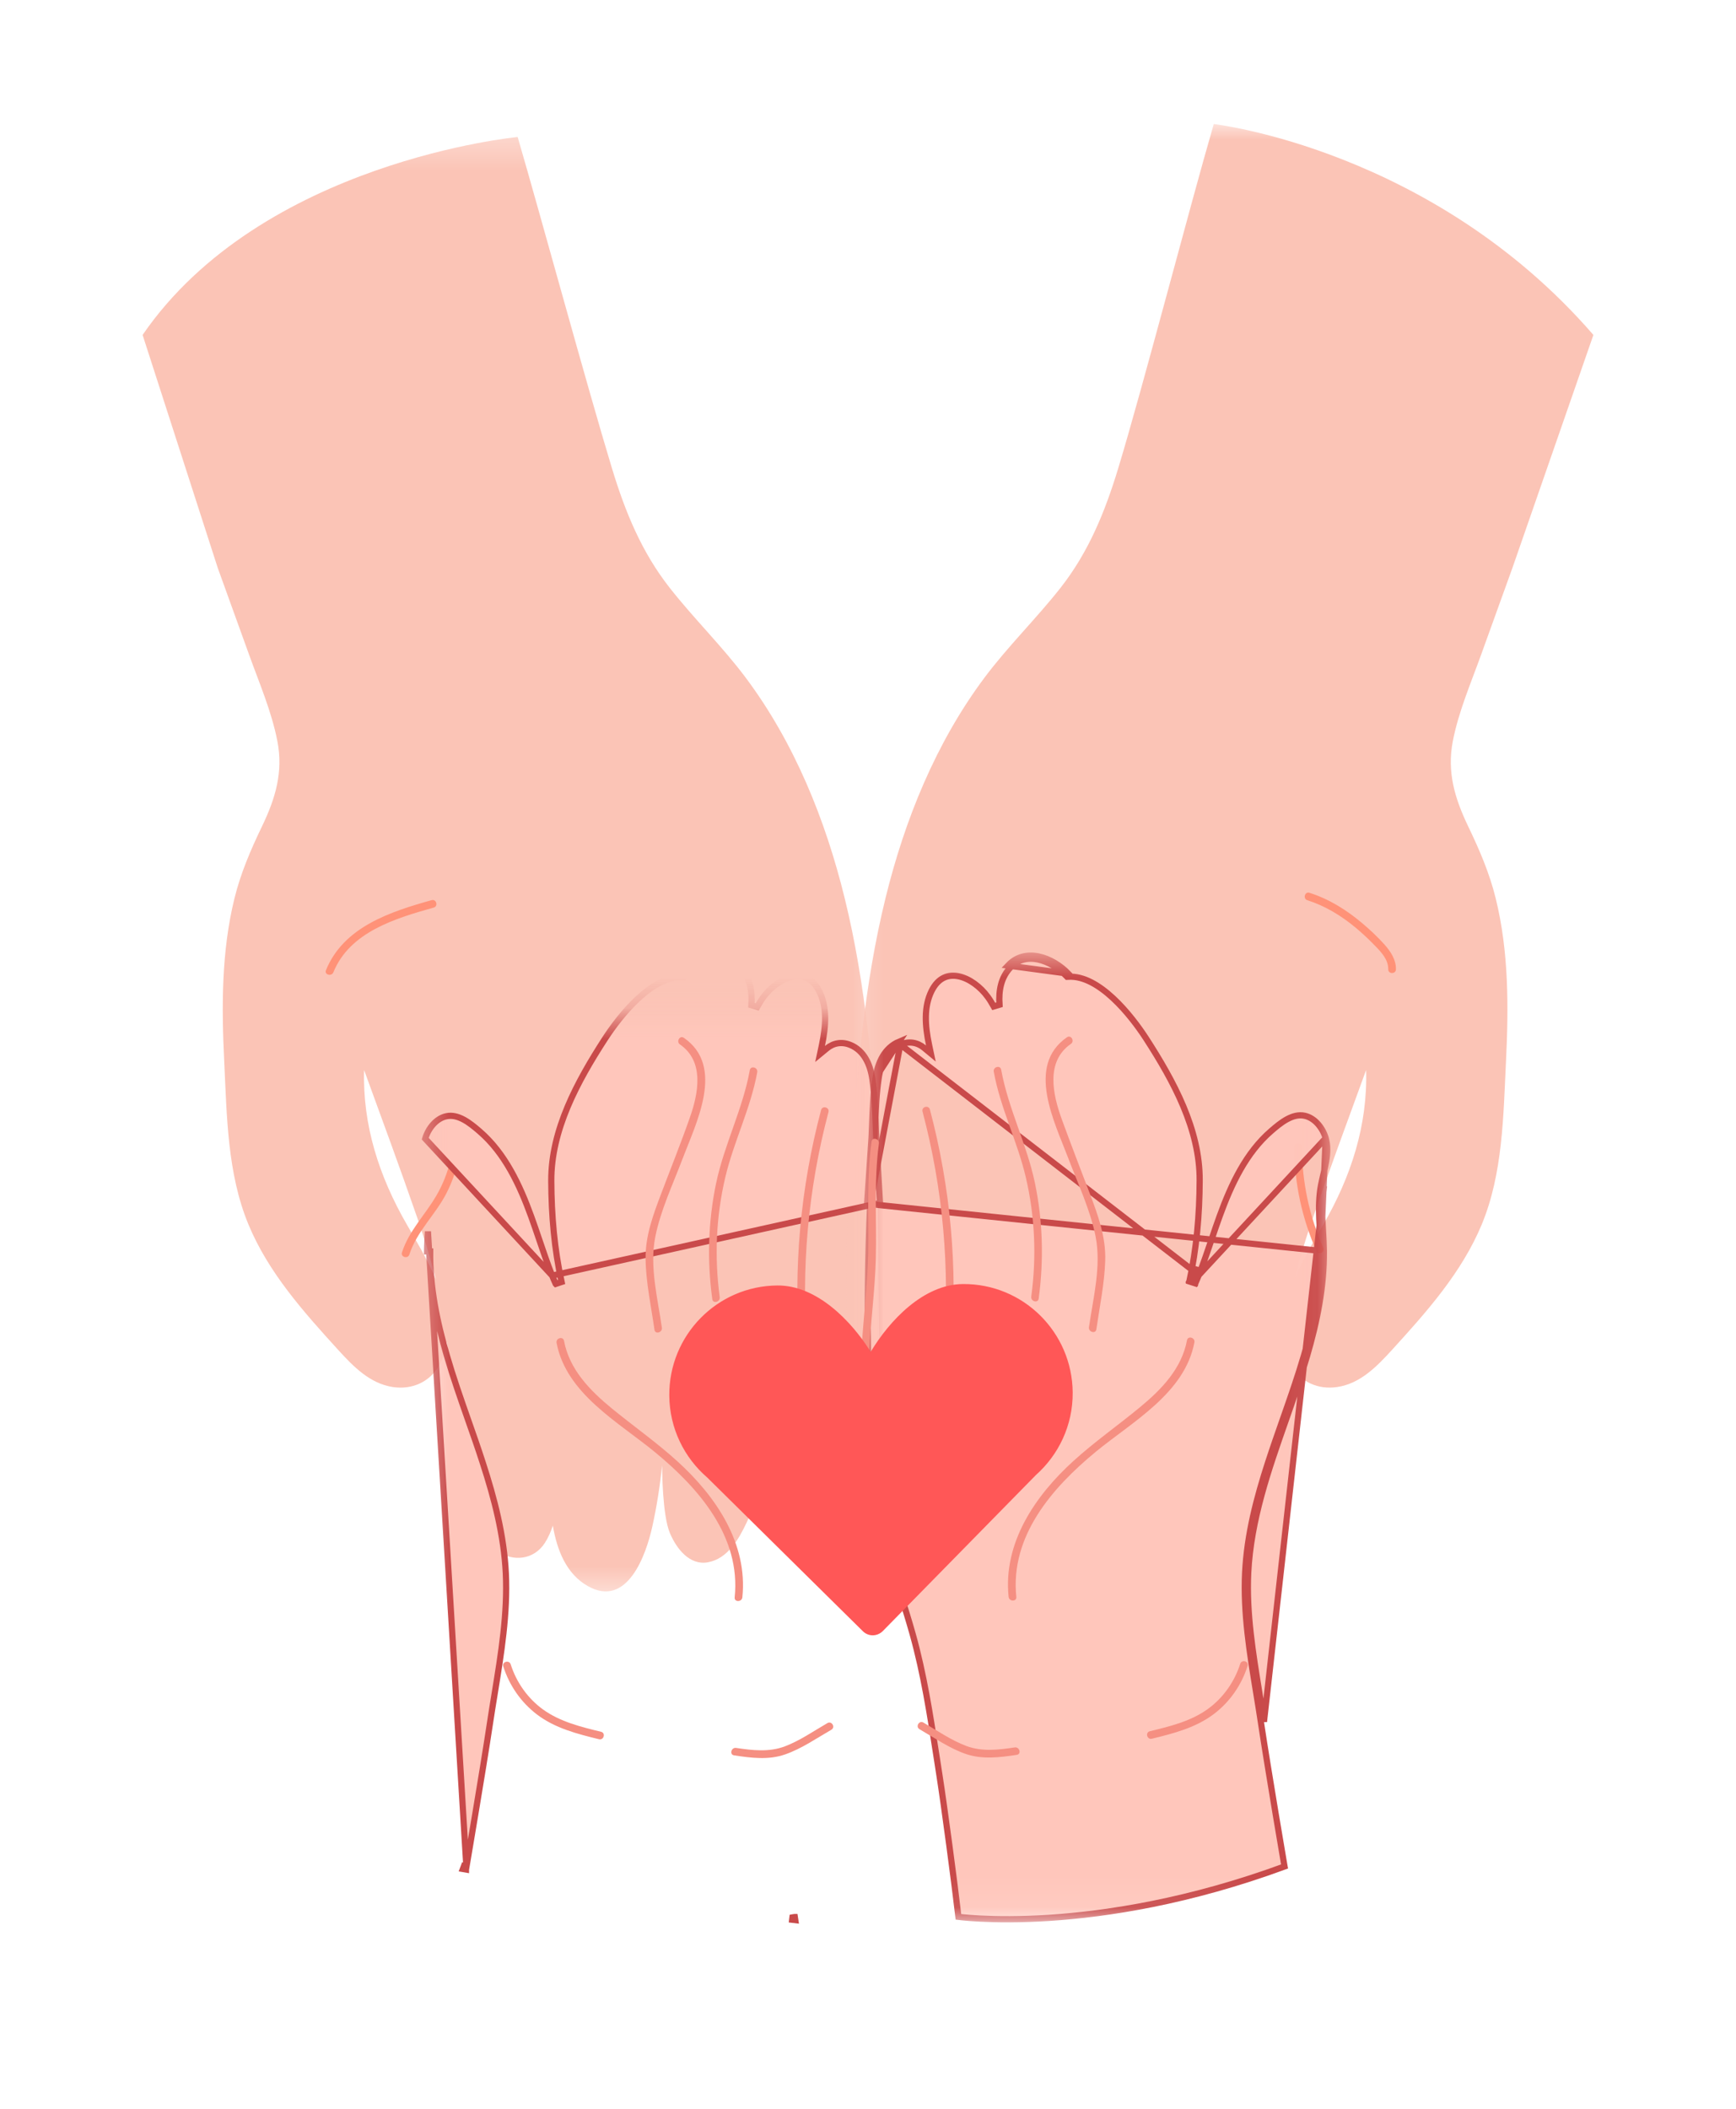 <svg width="56" height="68" viewBox="0 0 56 68" fill="none" xmlns="http://www.w3.org/2000/svg">
<g filter="url(#filter0_d_871_637)">
<path d="M15.04 42.795C15.192 43.339 15.316 43.889 15.414 44.444C15.441 44.6 15.68 44.533 15.652 44.376C15.555 43.821 15.431 43.273 15.279 42.73C15.236 42.575 14.997 42.641 15.04 42.795Z" fill="#FF9278"/>
<path d="M40.327 42.725C40.236 42.988 40.13 43.25 40.083 43.525C40.033 43.813 40.022 44.109 40.038 44.401C40.047 44.561 40.295 44.562 40.286 44.401C40.27 44.123 40.275 43.836 40.327 43.562C40.377 43.298 40.478 43.045 40.567 42.791C40.618 42.64 40.378 42.575 40.327 42.725Z" fill="#FF9278"/>
<mask id="mask0_871_637" style="mask-type:luminance" maskUnits="userSpaceOnUse" x="3" y="0" width="26" height="48">
<path d="M3 0.285H28.666V47.518H3V0.285Z" fill="white"/>
</mask>
<g mask="url(#mask0_871_637)">
<path d="M13.128 35.494C12.226 33.932 11.694 32.277 11.745 30.504C12.325 32.095 12.912 33.685 13.466 35.285C13.689 35.934 13.894 36.587 14.058 37.251C13.787 36.611 13.422 36.003 13.128 35.494ZM28.361 33.56C28.177 30.674 27.939 27.772 27.247 24.959C26.626 22.429 25.623 19.95 24.057 17.855C23.296 16.838 22.384 15.95 21.601 14.952C20.696 13.8 20.167 12.503 19.744 11.112C18.944 8.479 17.468 3.059 16.699 0.417C16.699 0.417 8.448 1.2 4.6 6.8L7.025 14.315C7.361 15.248 7.698 16.182 8.036 17.114C8.364 18.025 8.761 18.942 8.947 19.895C9.143 20.901 8.882 21.754 8.448 22.654C8.086 23.406 7.763 24.157 7.563 24.97C7.141 26.686 7.146 28.473 7.233 30.227C7.318 31.977 7.332 33.838 8.013 35.48C8.654 37.029 9.788 38.298 10.903 39.522C11.39 40.056 11.93 40.617 12.678 40.727C13.287 40.816 13.858 40.572 14.165 40.028C14.3 39.784 14.379 39.53 14.418 39.272C14.496 39.893 14.554 40.519 14.619 41.142C14.712 42.051 14.82 42.962 15.027 43.855C15.194 44.575 15.386 45.555 16.036 46.011C16.552 46.374 17.222 46.299 17.575 45.754C17.685 45.584 17.768 45.394 17.833 45.195C17.971 45.995 18.271 46.755 18.962 47.145C20.235 47.865 20.841 46.139 21.043 45.222C21.187 44.574 21.288 43.915 21.359 43.251C21.359 43.359 21.363 44.849 21.608 45.431C21.814 45.924 22.238 46.488 22.839 46.377C23.476 46.259 23.832 45.632 24.086 45.093C24.566 44.079 24.873 42.998 25.062 41.896C25.05 42.113 25.037 42.331 25.035 42.548C25.026 43.083 25.024 43.667 25.282 44.151C25.738 45.009 26.776 45.09 27.413 44.379C27.762 43.99 28.099 42.521 28.111 42.461C28.677 39.523 28.552 36.529 28.361 33.56Z" fill="#FBC4B6"/>
</g>
<mask id="mask1_871_637" style="mask-type:luminance" maskUnits="userSpaceOnUse" x="27" y="0" width="26" height="48">
<path d="M27.191 0H52.799V47.409H27.191V0Z" fill="white"/>
</mask>
<g mask="url(#mask1_871_637)">
<path d="M41.754 37.251C41.919 36.587 42.123 35.934 42.347 35.285C42.9 33.685 43.487 32.095 44.068 30.504C44.12 32.277 43.588 33.931 42.684 35.494C42.389 36.003 42.027 36.611 41.754 37.251ZM27.702 42.461C27.713 42.521 28.05 43.99 28.399 44.379C29.037 45.09 30.074 45.009 30.531 44.151C30.788 43.667 30.788 43.083 30.778 42.548C30.775 42.331 30.762 42.113 30.75 41.895C30.939 42.998 31.248 44.079 31.726 45.093C31.98 45.632 32.336 46.259 32.973 46.377C33.574 46.488 33.998 45.924 34.206 45.431C34.449 44.849 34.455 43.358 34.453 43.25C34.524 43.915 34.625 44.574 34.769 45.222C34.972 46.139 35.578 47.864 36.849 47.145C37.539 46.755 37.841 45.995 37.979 45.195C38.045 45.394 38.128 45.584 38.237 45.754C38.59 46.299 39.261 46.374 39.777 46.011C40.427 45.555 40.618 44.575 40.786 43.854C40.992 42.962 41.1 42.051 41.194 41.142C41.258 40.519 41.318 39.893 41.394 39.272C41.433 39.53 41.511 39.784 41.648 40.027C41.955 40.572 42.526 40.816 43.134 40.726C43.882 40.617 44.422 40.056 44.91 39.521C46.024 38.298 47.157 37.029 47.8 35.48C48.48 33.838 48.495 31.977 48.58 30.227C48.666 28.473 48.672 26.685 48.249 24.97C48.049 24.157 47.726 23.406 47.364 22.654C46.932 21.754 46.67 20.901 46.866 19.895C47.052 18.942 47.449 18.025 47.777 17.114C48.114 16.182 48.451 15.248 48.787 14.315L51.4 6.8C46.2 0.8 39.154 0 39.154 0C38.384 2.642 36.868 8.479 36.068 11.112C35.645 12.503 35.117 13.8 34.213 14.952C33.428 15.95 32.516 16.837 31.755 17.855C30.19 19.95 29.186 22.429 28.565 24.959C27.873 27.772 27.635 30.674 27.451 33.56C27.261 36.529 27.137 39.523 27.702 42.461Z" fill="#FBC4B6"/>
</g>
<path d="M10.755 27.351C11.284 26.048 12.763 25.611 13.99 25.266C14.144 25.224 14.078 24.984 13.924 25.026C12.595 25.398 11.085 25.885 10.515 27.285C10.456 27.433 10.696 27.497 10.755 27.351Z" fill="#FF9278"/>
<path d="M45.03 27.256C45.034 26.944 44.862 26.684 44.661 26.458C44.438 26.209 44.19 25.977 43.934 25.762C43.431 25.339 42.869 24.988 42.24 24.789C42.088 24.74 42.022 24.982 42.174 25.029C42.746 25.211 43.264 25.526 43.724 25.908C43.95 26.096 44.164 26.297 44.367 26.508C44.567 26.714 44.786 26.95 44.782 27.256C44.779 27.416 45.029 27.416 45.03 27.256Z" fill="#FF9278"/>
<path d="M13.206 36.452C13.443 35.711 14.046 35.167 14.397 34.486C14.748 33.803 14.916 33.038 14.894 32.269C14.89 32.111 14.642 32.11 14.646 32.269C14.67 33.067 14.48 33.859 14.079 34.549C13.718 35.172 13.19 35.687 12.967 36.386C12.919 36.539 13.159 36.603 13.206 36.452Z" fill="#FF9278"/>
<path d="M42.684 36.227C42.232 35.21 42.001 34.106 41.998 32.992C41.998 32.831 41.752 32.831 41.752 32.992C41.753 34.152 42 35.294 42.471 36.353C42.535 36.499 42.749 36.373 42.684 36.227Z" fill="#FF9278"/>
<mask id="mask2_871_637" style="mask-type:luminance" maskUnits="userSpaceOnUse" x="13" y="28" width="16" height="32">
<path d="M13.482 28.808H28.684V60H13.482V28.808Z" fill="white"/>
</mask>
<g mask="url(#mask2_871_637)">
<g filter="url(#filter1_d_871_637)">
<path d="M28.386 36.789L28.385 36.762C28.367 36.456 28.349 36.15 28.332 35.844C28.315 35.538 28.297 35.233 28.279 34.927L28.279 34.927C28.267 34.711 28.259 34.496 28.25 34.281C28.231 33.778 28.212 33.278 28.14 32.789C28.07 32.316 27.868 31.878 27.439 31.698L27.438 31.698C27.157 31.579 26.884 31.632 26.674 31.805L26.454 31.986L26.513 31.707C26.644 31.087 26.684 30.485 26.433 29.976C26.321 29.75 26.182 29.616 26.036 29.545C25.889 29.474 25.725 29.462 25.555 29.499C25.209 29.572 24.852 29.839 24.615 30.167L24.615 30.167C24.546 30.262 24.486 30.364 24.426 30.47L24.239 30.414C24.271 29.956 24.191 29.538 23.893 29.219C23.641 28.95 23.321 28.888 22.996 28.957C22.667 29.026 22.337 29.229 22.09 29.483L22.058 29.516L22.013 29.513C21.531 29.486 21.03 29.784 20.579 30.202C20.132 30.616 19.753 31.131 19.515 31.498L19.515 31.498C18.622 32.877 17.774 34.437 17.783 36.082L17.783 36.082C17.788 37.202 17.884 38.285 18.116 39.338L17.927 39.401L17.926 39.4C17.887 39.313 17.847 39.224 17.81 39.133L28.386 36.789ZM28.386 36.789L28.401 36.812M28.386 36.789L28.401 36.812M15.045 58.202L15.055 58.146L15.119 57.767C15.173 57.447 15.248 57.003 15.33 56.511C15.495 55.525 15.689 54.341 15.808 53.55L15.808 53.55C15.855 53.236 15.907 52.919 15.959 52.6C16.166 51.327 16.379 50.022 16.317 48.731L16.317 48.731C16.256 47.498 15.947 46.319 15.571 45.163C15.421 44.698 15.26 44.24 15.099 43.783C14.858 43.096 14.619 42.414 14.417 41.72L14.417 41.72C14.096 40.624 13.864 39.493 13.876 38.353L13.776 38.352C13.778 38.138 13.791 37.923 13.804 37.709L15.045 58.202ZM15.045 58.202L15.037 58.248L15.033 58.275L15.031 58.282L15.031 58.284L15.031 58.284L15.031 58.284L14.932 58.267L14.967 58.174C14.993 58.183 15.019 58.193 15.045 58.202ZM28.401 36.812C28.408 36.822 28.413 36.832 28.414 36.847M28.401 36.812L28.414 36.847M28.414 36.847C28.49 38.61 28.512 40.374 28.473 42.136L28.414 36.847ZM25.654 59.916L25.639 59.817L25.639 59.817L25.639 59.817L25.636 59.817L25.627 59.818L25.589 59.823C25.582 59.824 25.573 59.825 25.563 59.827C25.56 59.853 25.557 59.879 25.554 59.904L25.654 59.916ZM13.716 34.717C13.815 34.382 14.071 34.064 14.399 33.994L14.399 33.994C14.586 33.954 14.774 34.004 14.958 34.103C15.143 34.203 15.316 34.347 15.471 34.481L15.471 34.481C16.289 35.186 16.765 36.207 17.135 37.226C17.223 37.467 17.306 37.712 17.39 37.959C17.523 38.352 17.657 38.748 17.81 39.133C17.81 39.132 17.81 39.132 17.81 39.132L13.716 34.717Z" fill="#FFC6BB" stroke="#C94A4A" stroke-width="0.2"/>
</g>
</g>
<path d="M16.235 49.735C16.43 50.349 16.807 50.893 17.319 51.283C17.903 51.729 18.624 51.912 19.323 52.083C19.479 52.121 19.545 51.882 19.39 51.843C18.74 51.685 18.072 51.522 17.519 51.125C17.025 50.769 16.658 50.249 16.474 49.668C16.426 49.516 16.186 49.582 16.235 49.735Z" fill="#F58F82"/>
<path d="M26.692 51.562C26.246 51.819 25.799 52.132 25.315 52.314C24.806 52.505 24.27 52.442 23.745 52.363C23.589 52.34 23.522 52.579 23.68 52.603C24.227 52.686 24.794 52.76 25.328 52.572C25.856 52.389 26.337 52.054 26.819 51.776C26.956 51.697 26.832 51.482 26.692 51.562Z" fill="#F58F82"/>
<path d="M17.954 39.302C18.265 40.943 19.95 41.856 21.133 42.83C22.542 43.99 23.902 45.548 23.699 47.508C23.681 47.667 23.929 47.666 23.947 47.508C24.127 45.766 23.089 44.247 21.859 43.128C21.187 42.517 20.446 41.996 19.744 41.423C19.038 40.844 18.369 40.167 18.194 39.236C18.163 39.08 17.925 39.145 17.954 39.302Z" fill="#F58F82"/>
<path d="M21.935 29.68C22.729 30.227 22.529 31.254 22.256 32.029C21.965 32.861 21.634 33.681 21.323 34.505C21.068 35.179 20.815 35.858 20.825 36.589C20.836 37.351 21.004 38.128 21.112 38.879C21.134 39.037 21.373 38.97 21.351 38.813C21.216 37.864 20.948 36.846 21.137 35.89C21.308 35.024 21.708 34.188 22.018 33.365C22.453 32.214 23.397 30.388 22.06 29.465C21.928 29.374 21.804 29.589 21.935 29.68Z" fill="#F58F82"/>
<path d="M24.187 30.509C23.96 31.763 23.361 32.911 23.099 34.16C22.842 35.39 22.808 36.648 22.977 37.893C22.999 38.051 23.238 37.984 23.217 37.827C23.043 36.54 23.098 35.228 23.396 33.965C23.668 32.813 24.215 31.742 24.427 30.575C24.455 30.418 24.216 30.351 24.187 30.509Z" fill="#F58F82"/>
<path d="M26.487 31.793C25.821 34.302 25.586 36.905 25.794 39.494C25.808 39.652 26.055 39.653 26.042 39.494C25.835 36.926 26.065 34.349 26.725 31.859C26.766 31.705 26.527 31.639 26.487 31.793Z" fill="#F58F82"/>
<g filter="url(#filter2_d_871_637)">
<mask id="mask3_871_637" style="mask-type:luminance" maskUnits="userSpaceOnUse" x="27" y="28" width="17" height="32">
<path d="M27.94 28.908H42.92V59.9H27.94V28.908Z" fill="white" stroke="white" stroke-width="0.2"/>
</mask>
<g mask="url(#mask3_871_637)">
<path d="M28.069 36.828L28.069 36.829C27.992 38.593 27.971 40.357 28.01 42.12C28.043 43.59 28.083 45.065 28.302 46.512C28.453 47.505 28.749 48.447 29.049 49.4C29.184 49.828 29.319 50.258 29.442 50.697L29.442 50.697C29.799 51.971 30.002 53.286 30.203 54.587C30.236 54.803 30.269 55.019 30.303 55.233L30.303 55.233C30.459 56.225 30.794 58.738 30.917 59.81C30.949 59.814 30.991 59.819 31.042 59.824C31.175 59.837 31.373 59.854 31.63 59.867C32.145 59.893 32.896 59.904 33.843 59.843C35.72 59.721 38.362 59.316 41.437 58.186L41.427 58.13L41.363 57.751C41.309 57.431 41.234 56.987 41.151 56.495C40.987 55.509 40.793 54.325 40.674 53.534L40.674 53.534C40.627 53.22 40.575 52.903 40.523 52.585C40.315 51.311 40.102 50.006 40.165 48.715L40.165 48.715C40.226 47.482 40.534 46.303 40.91 45.146C41.062 44.678 41.224 44.217 41.385 43.757C41.625 43.074 41.863 42.394 42.065 41.704L42.065 41.704C42.387 40.607 42.617 39.475 42.606 38.337L28.069 36.828ZM28.069 36.828C28.07 36.822 28.071 36.817 28.073 36.812C28.074 36.807 28.077 36.801 28.082 36.792L28.096 36.771L28.097 36.746L28.097 36.746C28.133 36.134 28.168 35.522 28.203 34.91L28.103 34.905M28.069 36.828L29.042 31.681M28.244 32.757C28.17 33.255 28.151 33.765 28.131 34.272C28.123 34.484 28.115 34.695 28.103 34.905M28.244 32.757L27.969 36.825C27.971 36.79 27.983 36.764 27.997 36.74L27.997 36.74C28.033 36.128 28.068 35.517 28.103 34.905M28.244 32.757C28.315 32.272 28.527 31.79 29.003 31.589L28.244 32.757ZM28.103 34.905L28.203 34.911C28.215 34.697 28.223 34.483 28.231 34.27C28.251 33.765 28.27 33.264 28.343 32.772L28.343 32.771C28.412 32.3 28.614 31.862 29.042 31.681M29.042 31.681C29.325 31.562 29.598 31.615 29.807 31.788L30.028 31.971L29.969 31.691C29.838 31.069 29.798 30.467 30.049 29.958C30.16 29.733 30.299 29.599 30.445 29.529C30.592 29.458 30.756 29.446 30.927 29.482C31.273 29.555 31.631 29.823 31.866 30.15L31.866 30.15L31.867 30.151C31.936 30.245 31.995 30.347 32.056 30.454L32.242 30.398C32.211 29.939 32.291 29.52 32.589 29.203L32.589 29.203C32.841 28.933 33.161 28.871 33.486 28.939C33.815 29.009 34.145 29.212 34.392 29.466L34.423 29.498L34.469 29.496C34.951 29.468 35.452 29.767 35.903 30.185C36.35 30.6 36.729 31.115 36.967 31.481C37.86 32.861 38.708 34.421 38.699 36.066V36.066C38.694 37.184 38.598 38.269 38.367 39.322L38.557 39.383C38.568 39.358 38.579 39.332 38.591 39.306C38.618 39.244 38.646 39.181 38.672 39.116M29.042 31.681L38.672 39.116M38.672 39.116C38.672 39.116 38.672 39.116 38.672 39.116L38.619 39.095M38.672 39.116L38.619 39.095C38.619 39.095 38.619 39.095 38.619 39.095M38.672 39.116C38.822 38.739 38.953 38.35 39.084 37.964C39.17 37.71 39.256 37.457 39.346 37.21L39.346 37.21C39.717 36.189 40.193 35.17 41.011 34.465L41.011 34.465C41.167 34.33 41.339 34.186 41.524 34.087C41.709 33.988 41.896 33.938 42.084 33.978C42.411 34.048 42.667 34.366 42.765 34.701M38.672 39.116L42.765 34.701M38.619 39.095L38.579 39.079C38.554 39.142 38.527 39.202 38.5 39.263C38.489 39.29 38.477 39.316 38.465 39.343M38.619 39.095C38.601 39.185 38.583 39.275 38.563 39.364L38.465 39.343M38.465 39.343C38.486 39.248 38.506 39.153 38.524 39.058C38.524 39.058 38.524 39.058 38.524 39.058C38.539 38.984 38.552 38.911 38.565 38.837C38.539 38.906 38.513 38.974 38.486 39.042L38.486 39.042C38.462 39.103 38.436 39.161 38.41 39.221C38.398 39.248 38.386 39.275 38.373 39.303L38.465 39.343ZM42.765 34.701C42.834 34.941 42.823 35.188 42.78 35.445C42.758 35.573 42.729 35.701 42.699 35.832C42.696 35.844 42.693 35.857 42.69 35.87C42.663 35.987 42.635 36.106 42.613 36.223C42.545 36.581 42.542 36.939 42.556 37.291C42.562 37.431 42.57 37.567 42.578 37.703C42.591 37.915 42.603 38.124 42.606 38.337L42.765 34.701ZM42.711 36.242C42.62 36.723 42.649 37.208 42.678 37.693C42.691 37.907 42.703 38.122 42.706 38.336C42.718 39.488 42.484 40.63 42.161 41.732C41.959 42.424 41.718 43.109 41.478 43.795C40.914 45.4 40.349 47.012 40.265 48.719C40.203 49.999 40.414 51.291 40.621 52.564C40.673 52.883 40.725 53.202 40.773 53.519L42.711 36.242ZM32.516 29.135C33.076 28.535 33.948 28.866 34.463 29.396L32.516 29.135Z" fill="#FFC6BB" stroke="#C94A4A" stroke-width="0.2"/>
</g>
</g>
<path d="M40.007 49.652C39.822 50.232 39.455 50.753 38.961 51.109C38.41 51.506 37.74 51.668 37.09 51.826C36.936 51.864 37.002 52.104 37.156 52.067C37.857 51.896 38.577 51.711 39.161 51.267C39.674 50.877 40.05 50.334 40.245 49.718C40.294 49.565 40.055 49.5 40.007 49.652Z" fill="#F58F82"/>
<path d="M29.662 51.76C30.142 52.038 30.623 52.373 31.151 52.557C31.686 52.742 32.252 52.669 32.799 52.587C32.957 52.563 32.89 52.323 32.733 52.347C32.211 52.426 31.672 52.491 31.165 52.298C30.68 52.115 30.233 51.804 29.786 51.545C29.648 51.465 29.524 51.681 29.662 51.76Z" fill="#F58F82"/>
<path d="M38.29 39.219C38.118 40.129 37.477 40.795 36.788 41.365C36.074 41.957 35.312 42.487 34.625 43.112C33.393 44.23 32.355 45.75 32.536 47.492C32.553 47.649 32.801 47.652 32.784 47.492C32.581 45.533 33.94 43.973 35.35 42.812C36.533 41.839 38.218 40.927 38.529 39.287C38.558 39.13 38.319 39.062 38.29 39.219Z" fill="#F58F82"/>
<path d="M34.419 29.447C33.083 30.37 34.026 32.198 34.461 33.349C34.771 34.17 35.171 35.008 35.342 35.874C35.531 36.83 35.264 37.848 35.128 38.797C35.106 38.953 35.345 39.022 35.367 38.863C35.471 38.137 35.628 37.392 35.652 36.657C35.678 35.894 35.422 35.192 35.156 34.49C34.854 33.692 34.543 32.895 34.252 32.094C33.964 31.303 33.72 30.232 34.544 29.662C34.675 29.573 34.551 29.357 34.419 29.447Z" fill="#F58F82"/>
<path d="M32.057 30.558C32.268 31.725 32.815 32.797 33.087 33.948C33.385 35.212 33.442 36.524 33.266 37.81C33.245 37.967 33.484 38.034 33.506 37.876C33.674 36.632 33.641 35.374 33.384 34.144C33.123 32.896 32.523 31.747 32.296 30.492C32.267 30.335 32.028 30.401 32.057 30.558Z" fill="#F58F82"/>
<path d="M29.759 31.843C30.419 34.331 30.649 36.911 30.442 39.478C30.428 39.637 30.676 39.636 30.689 39.478C30.898 36.889 30.663 34.287 29.997 31.777C29.956 31.623 29.718 31.688 29.759 31.843Z" fill="#F58F82"/>
<path d="M28.113 32.811C27.955 33.982 28.023 35.152 28.008 36.329C27.993 37.445 27.839 38.55 27.784 39.664C27.669 41.988 27.82 44.314 28.205 46.609C28.232 46.766 28.471 46.698 28.444 46.543C28.063 44.271 27.915 41.965 28.031 39.664C28.083 38.641 28.223 37.621 28.252 36.598C28.286 35.355 28.184 34.115 28.352 32.877C28.374 32.72 28.136 32.652 28.113 32.811Z" fill="#F58F82"/>
<path d="M34.603 40.901C34.587 38.955 33.002 37.389 31.061 37.405C29.794 37.414 28.696 38.577 28.087 39.591C27.46 38.587 26.343 37.441 25.076 37.451C23.135 37.466 21.575 39.056 21.59 41.002C21.598 42.062 22.074 43.006 22.816 43.646L27.835 48.601C27.92 48.685 28.036 48.733 28.156 48.732C28.276 48.73 28.391 48.681 28.477 48.596L33.417 43.563C34.149 42.911 34.611 41.961 34.603 40.901Z" fill="#FF5757"/>
</g>
<defs>
<filter id="filter0_d_871_637" x="0.6" y="0" width="54.801" height="68" filterUnits="userSpaceOnUse" color-interpolation-filters="sRGB">
<feFlood flood-opacity="0" result="BackgroundImageFix"/>
<feColorMatrix in="SourceAlpha" type="matrix" values="0 0 0 0 0 0 0 0 0 0 0 0 0 0 0 0 0 0 127 0" result="hardAlpha"/>
<feOffset dy="4"/>
<feGaussianBlur stdDeviation="2"/>
<feComposite in2="hardAlpha" operator="out"/>
<feColorMatrix type="matrix" values="0 0 0 0 0 0 0 0 0 0 0 0 0 0 0 0 0 0 0.25 0"/>
<feBlend mode="normal" in2="BackgroundImageFix" result="effect1_dropShadow_871_637"/>
<feBlend mode="normal" in="SourceGraphic" in2="effect1_dropShadow_871_637" result="shape"/>
</filter>
<filter id="filter1_d_871_637" x="10.566" y="23.831" width="21.025" height="37.173" filterUnits="userSpaceOnUse" color-interpolation-filters="sRGB">
<feFlood flood-opacity="0" result="BackgroundImageFix"/>
<feColorMatrix in="SourceAlpha" type="matrix" values="0 0 0 0 0 0 0 0 0 0 0 0 0 0 0 0 0 0 127 0" result="hardAlpha"/>
<feOffset dy="-2"/>
<feGaussianBlur stdDeviation="1.5"/>
<feComposite in2="hardAlpha" operator="out"/>
<feColorMatrix type="matrix" values="0 0 0 0 0.976 0 0 0 0 0.706 0 0 0 0 0.646 0 0 0 1 0"/>
<feBlend mode="normal" in2="BackgroundImageFix" result="effect1_dropShadow_871_637"/>
<feBlend mode="normal" in="SourceGraphic" in2="effect1_dropShadow_871_637" result="shape"/>
</filter>
<filter id="filter2_d_871_637" x="24.891" y="23.814" width="21.023" height="37.174" filterUnits="userSpaceOnUse" color-interpolation-filters="sRGB">
<feFlood flood-opacity="0" result="BackgroundImageFix"/>
<feColorMatrix in="SourceAlpha" type="matrix" values="0 0 0 0 0 0 0 0 0 0 0 0 0 0 0 0 0 0 127 0" result="hardAlpha"/>
<feOffset dy="-2"/>
<feGaussianBlur stdDeviation="1.5"/>
<feComposite in2="hardAlpha" operator="out"/>
<feColorMatrix type="matrix" values="0 0 0 0 0.976 0 0 0 0 0.706 0 0 0 0 0.646 0 0 0 1 0"/>
<feBlend mode="normal" in2="BackgroundImageFix" result="effect1_dropShadow_871_637"/>
<feBlend mode="normal" in="SourceGraphic" in2="effect1_dropShadow_871_637" result="shape"/>
</filter>
</defs>
</svg>
